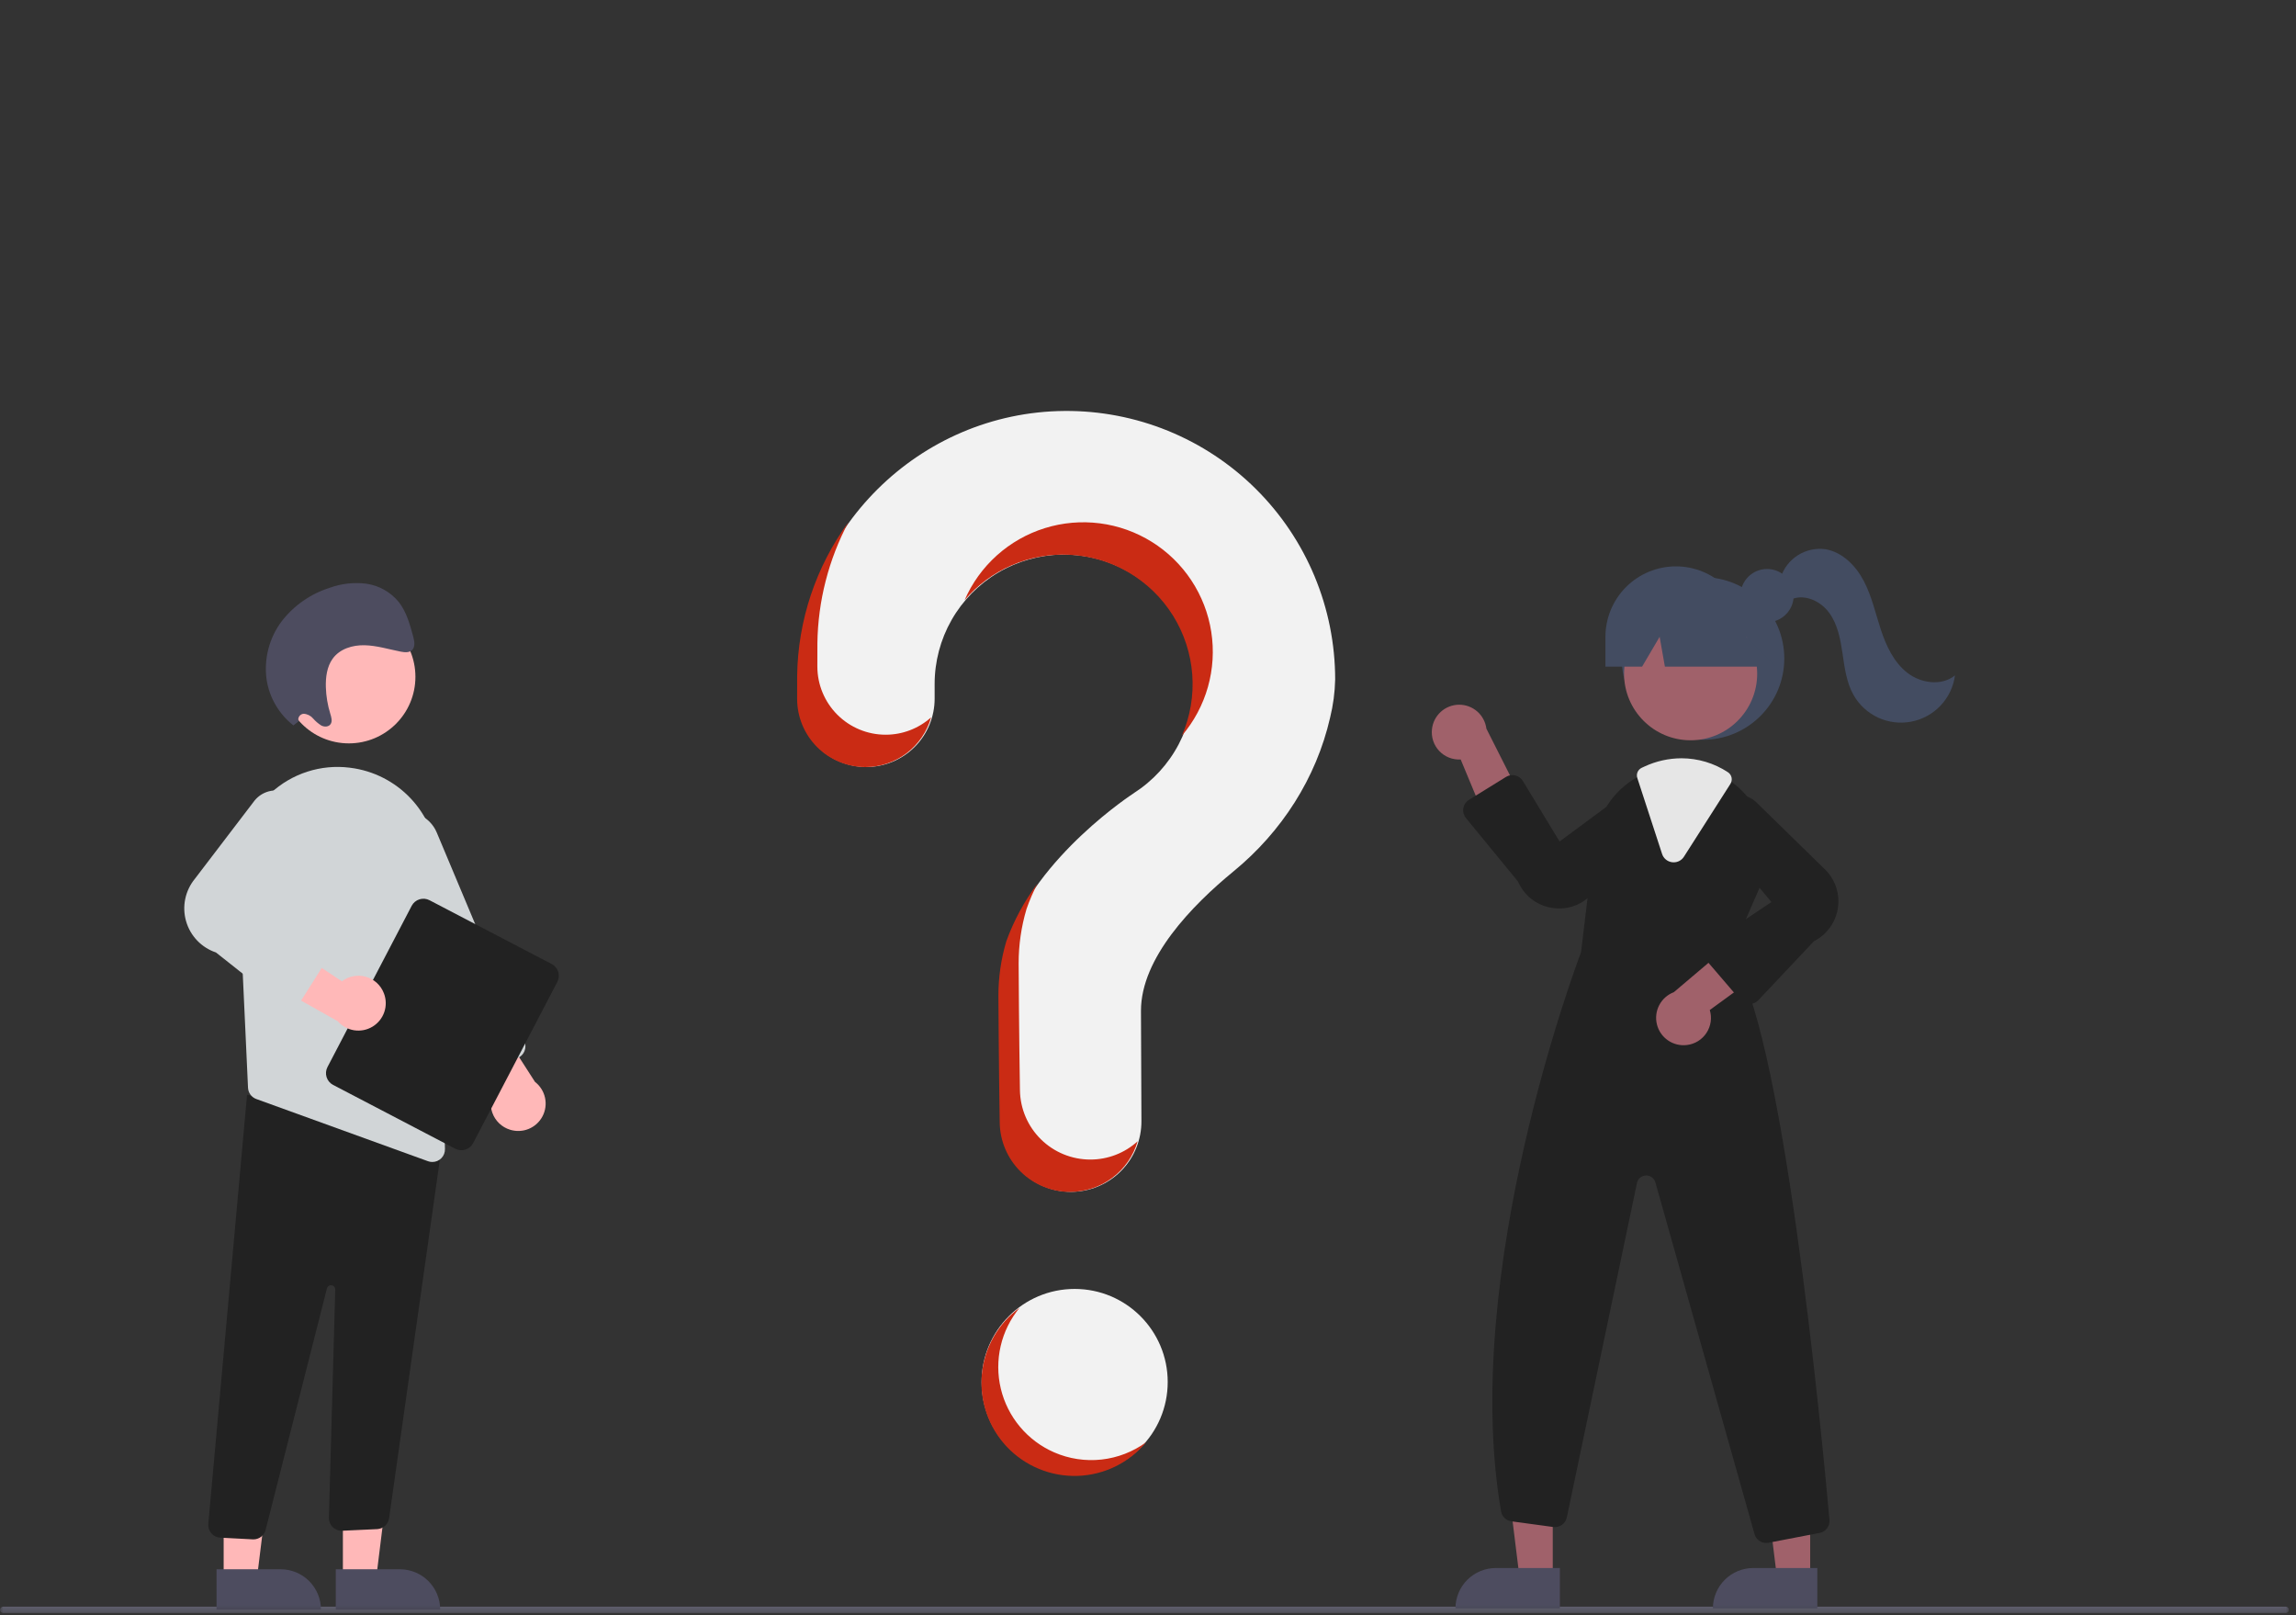 <svg width="337" height="237" viewBox="0 0 337 237" fill="none" xmlns="http://www.w3.org/2000/svg">
<rect x="0" y="0" width="337" height="237" fill="#333333" stroke="none"/>
<g clip-path="url(#clip0_4222_19569)">
<mask id="mask0_4222_19569" style="mask-type:luminance" maskUnits="userSpaceOnUse" x="0" y="0" width="336" height="237">
<path d="M335.961 0H0V236.7H335.961V0Z" fill="white"/>
</mask>
<g mask="url(#mask0_4222_19569)">
<path d="M335.487 236.701H0.473C0.348 236.701 0.228 236.65 0.139 236.562C0.051 236.473 0.001 236.352 0.001 236.227C0.001 236.102 0.051 235.982 0.139 235.893C0.228 235.804 0.348 235.754 0.473 235.754H335.487C335.613 235.754 335.733 235.803 335.822 235.892C335.911 235.982 335.961 236.102 335.961 236.227C335.961 236.353 335.911 236.473 335.822 236.562C335.733 236.651 335.613 236.701 335.487 236.701Z" fill="#626171"/>
<path d="M249.96 108.554C256.549 108.554 261.892 103.212 261.892 96.624C261.892 90.037 256.549 84.695 249.96 84.695C243.369 84.695 238.027 90.037 238.027 96.624C238.027 103.212 243.369 108.554 249.96 108.554Z" fill="#434C61"/>
<path d="M227.909 231.479H223.034L220.714 212.676H227.911L227.909 231.479Z" fill="#A0616A"/>
<path d="M219.55 230.086H228.954V236.005H213.629C213.629 235.228 213.782 234.458 214.08 233.74C214.378 233.022 214.813 232.369 215.363 231.819C215.913 231.269 216.566 230.834 217.285 230.536C218.003 230.239 218.772 230.086 219.55 230.086Z" fill="#4D4C5F"/>
<path d="M265.695 231.479H260.819L258.499 212.676H265.696L265.695 231.479Z" fill="#A0616A"/>
<path d="M257.336 230.086H266.74V236.005H251.415C251.415 235.228 251.568 234.458 251.866 233.74C252.164 233.022 252.599 232.369 253.149 231.819C253.699 231.269 254.352 230.834 255.07 230.536C255.789 230.239 256.559 230.086 257.336 230.086Z" fill="#4D4C5F"/>
<path d="M248.145 108.626C253.54 108.626 257.914 104.254 257.914 98.861C257.914 93.466 253.54 89.094 248.145 89.094C242.75 89.094 238.376 93.466 238.376 98.861C238.376 104.254 242.75 108.626 248.145 108.626Z" fill="#A0616A"/>
<path d="M253.968 140.132L258.339 130.092C259.4 127.736 259.705 125.109 259.209 122.574C258.714 120.039 257.444 117.718 255.575 115.936C255.191 115.556 254.783 115.201 254.354 114.874C252.196 113.187 249.539 112.268 246.801 112.262C244.959 112.269 243.141 112.673 241.471 113.446C241.327 113.51 241.188 113.578 241.045 113.645C240.771 113.776 240.5 113.92 240.238 114.067C238.525 115.05 237.068 116.422 235.984 118.07C234.898 119.72 234.217 121.601 233.993 123.562L232.064 139.723C231.579 140.991 214.269 186.799 220.323 221.772C220.388 222.145 220.569 222.488 220.843 222.751C221.116 223.013 221.467 223.181 221.842 223.231L227.979 224.066C228.427 224.127 228.882 224.017 229.252 223.756C229.622 223.495 229.879 223.105 229.972 222.662L240.27 173.59C240.333 173.284 240.498 173.01 240.737 172.809C240.975 172.609 241.275 172.494 241.586 172.484C241.898 172.474 242.204 172.568 242.455 172.752C242.707 172.935 242.889 173.198 242.974 173.498L257.523 225.104C257.627 225.479 257.851 225.809 258.161 226.045C258.47 226.281 258.848 226.408 259.238 226.408C259.354 226.407 259.469 226.397 259.584 226.376L267.081 224.933C267.517 224.852 267.907 224.611 268.174 224.256C268.441 223.902 268.566 223.461 268.525 223.02C267.423 210.737 261.568 149.21 253.968 140.132Z" fill="#222222"/>
<path d="M210.181 106.986C210.114 107.566 210.174 108.155 210.358 108.71C210.542 109.265 210.846 109.772 211.248 110.197C211.65 110.622 212.14 110.953 212.683 111.168C213.227 111.383 213.812 111.476 214.395 111.441L219.855 124.56L223.986 118.438L218.168 106.919C218.043 105.943 217.565 105.045 216.824 104.398C216.082 103.751 215.129 103.397 214.145 103.406C213.16 103.415 212.213 103.784 211.483 104.443C210.752 105.103 210.289 106.007 210.181 106.986Z" fill="#A0616A"/>
<path d="M247.604 153.34C248.185 153.27 248.743 153.075 249.24 152.766C249.736 152.457 250.159 152.044 250.479 151.555C250.798 151.065 251.007 150.511 251.089 149.933C251.172 149.354 251.126 148.765 250.956 148.205L262.444 139.839L255.528 137.25L245.678 145.591C244.758 145.939 243.996 146.613 243.54 147.485C243.083 148.356 242.961 149.366 243.199 150.321C243.436 151.276 244.016 152.111 244.828 152.667C245.64 153.223 246.628 153.463 247.604 153.34Z" fill="#A0616A"/>
<path d="M228.875 133.306C228.435 133.306 227.995 133.263 227.563 133.177C226.518 132.978 225.538 132.525 224.709 131.858C223.881 131.192 223.229 130.332 222.811 129.353L215.161 120.028C214.999 119.831 214.881 119.601 214.815 119.354C214.75 119.108 214.737 118.85 214.779 118.598C214.821 118.347 214.916 118.108 215.058 117.896C215.201 117.684 215.386 117.505 215.603 117.371L221.046 114.002C221.247 113.878 221.47 113.795 221.704 113.757C221.937 113.72 222.176 113.729 222.405 113.783C222.636 113.839 222.852 113.939 223.042 114.079C223.234 114.217 223.395 114.393 223.518 114.595L228.909 123.476L239.236 115.846C240.058 115.416 241.007 115.295 241.912 115.506C242.815 115.718 243.614 116.247 244.159 116.997C244.704 117.748 244.962 118.67 244.884 119.595C244.806 120.52 244.398 121.386 243.734 122.035L233.427 131.433C232.217 132.634 230.581 133.307 228.875 133.306Z" fill="#222222"/>
<path d="M256.777 147.33C256.763 147.33 256.749 147.33 256.735 147.33C256.484 147.324 256.237 147.265 256.01 147.157C255.784 147.05 255.582 146.896 255.418 146.705L250.579 141.061C250.414 140.869 250.292 140.644 250.221 140.402C250.15 140.159 250.131 139.903 250.165 139.652C250.199 139.402 250.287 139.161 250.421 138.946C250.556 138.732 250.735 138.549 250.945 138.408L260.006 132.369L251.798 122.503C251.321 121.707 251.145 120.766 251.304 119.851C251.464 118.937 251.946 118.111 252.664 117.523C253.383 116.935 254.289 116.625 255.217 116.65C256.145 116.675 257.033 117.032 257.719 117.658L267.695 127.406C268.481 128.122 269.08 129.019 269.442 130.019C269.805 131.018 269.919 132.091 269.775 133.145C269.631 134.198 269.234 135.202 268.617 136.067C268 136.934 267.182 137.637 266.234 138.118L258.08 146.768C257.912 146.946 257.711 147.087 257.486 147.183C257.262 147.28 257.021 147.33 256.777 147.33Z" fill="#222222"/>
<path d="M245.661 126.534C245.584 126.534 245.507 126.53 245.429 126.52C245.093 126.479 244.774 126.342 244.512 126.126C244.251 125.91 244.057 125.622 243.953 125.299L240.317 114.154C240.226 113.872 240.24 113.567 240.357 113.294C240.473 113.022 240.684 112.802 240.951 112.673L241.069 112.617C241.176 112.566 241.282 112.516 241.39 112.468C243.086 111.681 244.932 111.272 246.801 111.266C249.227 111.27 251.6 111.983 253.626 113.317C253.898 113.497 254.088 113.778 254.155 114.097C254.222 114.417 254.161 114.75 253.985 115.024L247.164 125.708C247.003 125.962 246.782 126.171 246.519 126.315C246.256 126.459 245.961 126.535 245.661 126.534Z" fill="#E6E6E6"/>
<path d="M259.366 91.299C261.523 91.299 263.271 89.552 263.271 87.396C263.271 85.24 261.523 83.492 259.366 83.492C257.21 83.492 255.462 85.24 255.462 87.396C255.462 89.552 257.21 91.299 259.366 91.299Z" fill="#434C61"/>
<path d="M245.983 83.106C243.239 83.106 240.61 84.195 238.67 86.134C236.731 88.073 235.641 90.702 235.641 93.444V97.819H241.022L243.596 93.445L244.368 97.819H260.698L256.324 93.444C256.324 90.702 255.234 88.073 253.294 86.134C251.356 84.195 248.725 83.106 245.983 83.106Z" fill="#434C61"/>
<path d="M261.373 84.724C261.805 83.374 262.699 82.22 263.898 81.464C265.096 80.708 266.524 80.399 267.928 80.591C270.416 81.007 272.384 83.006 273.556 85.24C274.728 87.473 275.269 89.972 276.057 92.368C276.846 94.764 277.963 97.174 279.953 98.724C281.942 100.275 284.994 100.696 286.948 99.1C286.725 100.763 285.985 102.313 284.832 103.533C283.68 104.752 282.172 105.578 280.524 105.893C278.876 106.209 277.17 105.999 275.648 105.292C274.126 104.585 272.865 103.419 272.043 101.956C271.012 100.122 270.746 97.973 270.44 95.892C270.134 93.81 269.737 91.656 268.506 89.951C267.275 88.245 264.971 87.13 263.016 87.907L261.373 84.724Z" fill="#434C61"/>
<path d="M50.33 231.659H55.206L57.526 212.855H50.329L50.33 231.659Z" fill="#FFB8B8"/>
<path d="M64.611 236.185L49.285 236.186L49.285 230.267L58.689 230.266C60.26 230.266 61.766 230.889 62.876 231.999C63.987 233.11 64.611 234.615 64.611 236.185Z" fill="#4D4C5F"/>
<path d="M32.829 231.659H37.705L40.025 212.855H32.828L32.829 231.659Z" fill="#FFB8B8"/>
<path d="M47.11 236.185L31.785 236.186L31.784 230.267L41.188 230.266C42.759 230.266 44.265 230.889 45.375 231.999C46.486 233.11 47.11 234.615 47.11 236.185Z" fill="#4D4C5F"/>
<path d="M37.091 225.879L32.328 225.628C32.082 225.615 31.841 225.554 31.62 225.447C31.398 225.341 31.2 225.191 31.036 225.008C30.873 224.824 30.748 224.609 30.668 224.377C30.587 224.145 30.554 223.898 30.57 223.653L36.263 160.641L62.478 167.713L65.004 167.024L57.106 222.807C57.038 223.227 56.83 223.611 56.515 223.896C56.2 224.181 55.797 224.35 55.372 224.375L50.238 224.614C49.981 224.629 49.724 224.59 49.483 224.499C49.243 224.409 49.023 224.271 48.839 224.092C48.654 223.912 48.509 223.696 48.413 223.459C48.316 223.22 48.269 222.965 48.276 222.707L49.207 189.228C49.211 189.073 49.157 188.922 49.056 188.805C48.955 188.688 48.813 188.613 48.659 188.595C48.505 188.577 48.35 188.617 48.225 188.708C48.099 188.799 48.012 188.933 47.98 189.084L39.009 224.4C38.924 224.819 38.697 225.196 38.365 225.466C38.034 225.736 37.619 225.883 37.191 225.882C37.158 225.882 37.124 225.881 37.091 225.879Z" fill="#222222"/>
<path d="M51.206 109.08C56.601 109.08 60.974 104.707 60.974 99.313C60.974 93.919 56.601 89.547 51.206 89.547C45.81 89.547 41.437 93.919 41.437 99.313C41.437 104.707 45.81 109.08 51.206 109.08Z" fill="#FFB8B8"/>
<path d="M34.941 128.008L36.015 151.178L36.403 159.607C36.419 159.974 36.544 160.328 36.761 160.624C36.979 160.92 37.28 161.144 37.626 161.268L62.817 170.391C63.021 170.467 63.236 170.504 63.454 170.503C63.702 170.504 63.948 170.455 64.176 170.36C64.405 170.263 64.612 170.122 64.786 169.945C64.959 169.766 65.094 169.556 65.184 169.325C65.274 169.093 65.316 168.847 65.309 168.598L64.276 126.939C64.208 123.521 62.949 120.234 60.717 117.644C58.485 115.055 55.419 113.325 52.048 112.752C51.804 112.715 51.556 112.678 51.308 112.645C49.218 112.385 47.096 112.588 45.092 113.236C43.088 113.885 41.25 114.965 39.708 116.399C38.112 117.867 36.857 119.668 36.033 121.674C35.21 123.68 34.837 125.843 34.941 128.008Z" fill="#D1D5D7"/>
<path d="M74.851 165.766C74.255 165.582 73.711 165.26 73.261 164.827C72.812 164.395 72.47 163.864 72.262 163.275C72.055 162.687 71.988 162.058 72.067 161.44C72.145 160.821 72.367 160.229 72.716 159.712L64.173 148.355L71.545 147.898L78.527 158.753C79.274 159.331 79.794 160.154 79.996 161.076C80.198 161.999 80.068 162.964 79.629 163.8C79.191 164.637 78.471 165.293 77.598 165.652C76.724 166.012 75.751 166.052 74.851 165.766Z" fill="#FFB8B8"/>
<path d="M68.845 157.656C68.618 157.564 68.413 157.428 68.239 157.256C68.066 157.084 67.928 156.88 67.834 156.654L54.964 125.998C54.711 125.399 54.58 124.754 54.576 124.103C54.573 123.452 54.698 122.807 54.944 122.204C55.19 121.601 55.553 121.053 56.011 120.59C56.469 120.127 57.014 119.759 57.615 119.507C58.215 119.255 58.86 119.124 59.511 119.121C60.162 119.118 60.808 119.244 61.411 119.49C62.014 119.737 62.562 120.099 63.024 120.558C63.487 121.017 63.854 121.562 64.106 122.162L76.976 152.819C77.166 153.273 77.168 153.785 76.982 154.241C76.795 154.696 76.436 155.06 75.981 155.252L70.268 157.649C70.043 157.744 69.801 157.793 69.557 157.795C69.313 157.796 69.071 157.749 68.845 157.656Z" fill="#D1D5D7"/>
<path d="M48.065 156.578L60.427 132.914C60.665 132.46 61.074 132.118 61.565 131.964C62.055 131.81 62.586 131.857 63.042 132.095L80.984 141.463C81.439 141.701 81.782 142.111 81.936 142.6C82.089 143.091 82.042 143.622 81.805 144.077L69.444 167.74C69.205 168.195 68.796 168.537 68.306 168.691C67.816 168.845 67.284 168.798 66.829 168.561L48.886 159.193C48.431 158.954 48.089 158.545 47.935 158.055C47.781 157.565 47.828 157.034 48.065 156.578Z" fill="#222222"/>
<path d="M56.354 145.766C56.135 145.182 55.781 144.658 55.323 144.235C54.864 143.812 54.313 143.501 53.714 143.33C53.114 143.157 52.483 143.127 51.87 143.242C51.257 143.357 50.679 143.614 50.182 143.992L38.339 136.137L38.318 143.521L49.569 149.848C50.19 150.56 51.042 151.031 51.975 151.178C52.908 151.324 53.864 151.137 54.673 150.65C55.483 150.163 56.095 149.406 56.402 148.514C56.71 147.621 56.693 146.648 56.354 145.766Z" fill="#FFB8B8"/>
<path d="M41.38 147.428L31.7 139.762C30.653 139.411 29.707 138.81 28.943 138.013C28.179 137.215 27.62 136.244 27.314 135.182C27.008 134.121 26.964 133.003 27.186 131.921C27.408 130.839 27.89 129.827 28.589 128.972L37.378 117.456C37.988 116.71 38.847 116.209 39.797 116.044C40.748 115.878 41.725 116.061 42.552 116.557C43.379 117.054 44 117.83 44.3 118.747C44.601 119.663 44.562 120.656 44.191 121.546L37.237 132.918L47.456 137.765C47.694 137.877 47.905 138.039 48.075 138.239C48.246 138.44 48.372 138.674 48.445 138.926C48.518 139.178 48.537 139.444 48.5 139.704C48.463 139.965 48.372 140.214 48.231 140.437L44.106 146.963C43.966 147.184 43.782 147.372 43.565 147.517C43.348 147.662 43.103 147.759 42.846 147.803C42.836 147.805 42.826 147.806 42.816 147.808C42.563 147.845 42.305 147.832 42.059 147.766C41.812 147.701 41.581 147.585 41.38 147.428Z" fill="#D1D5D7"/>
<path d="M43.824 105.855C43.782 105.732 43.769 105.602 43.785 105.474C43.802 105.345 43.847 105.222 43.919 105.114C43.99 105.006 44.085 104.915 44.197 104.849C44.308 104.783 44.433 104.744 44.563 104.734C44.827 104.748 45.086 104.817 45.324 104.934C45.561 105.051 45.773 105.215 45.945 105.416C46.299 105.824 46.71 106.177 47.167 106.465C47.639 106.703 48.28 106.669 48.55 106.214C48.803 105.789 48.629 105.217 48.476 104.722C48.086 103.462 47.868 102.155 47.828 100.837C47.784 99.366 47.991 97.83 48.806 96.683C49.858 95.202 51.738 94.639 53.517 94.68C55.297 94.721 57.048 95.27 58.81 95.617C59.419 95.737 60.134 95.799 60.541 95.327C60.974 94.826 60.815 94.014 60.631 93.337C60.153 91.581 59.646 89.764 58.537 88.346C57.337 86.872 55.623 85.907 53.74 85.646C51.932 85.422 50.097 85.63 48.385 86.254C45.596 87.132 43.143 88.841 41.352 91.152C39.506 93.609 38.708 96.698 39.133 99.741C39.548 102.392 40.954 104.787 43.065 106.443L43.824 105.855Z" fill="#4D4C5F"/>
<path d="M157.735 216.443C165.278 216.443 171.393 210.33 171.393 202.788C171.393 195.247 165.278 189.133 157.735 189.133C150.192 189.133 144.076 195.247 144.076 202.788C144.076 210.33 150.192 216.443 157.735 216.443Z" fill="#F2F2F2"/>
<path d="M156.272 60.302C134.925 60.453 117.447 77.795 117.143 99.135C117.141 99.331 117.14 100.717 117.14 102.529C117.14 105.186 118.195 107.734 120.075 109.612C121.953 111.49 124.502 112.546 127.158 112.546H127.159C128.476 112.546 129.78 112.286 130.997 111.782C132.214 111.277 133.32 110.538 134.25 109.606C135.181 108.675 135.92 107.569 136.423 106.352C136.926 105.134 137.184 103.83 137.184 102.514C137.183 101.281 137.182 100.427 137.182 100.375C137.181 97.078 138.039 93.836 139.671 90.97C141.304 88.104 143.655 85.713 146.491 84.03C149.329 82.348 152.556 81.433 155.854 81.376C159.153 81.318 162.409 82.12 165.303 83.703C168.198 85.285 170.629 87.594 172.361 90.401C174.093 93.208 175.063 96.418 175.177 99.714C175.291 103.009 174.545 106.279 173.012 109.199C171.479 112.119 169.213 114.591 166.434 116.369L166.438 116.374C166.438 116.374 152.178 125.552 147.83 138.143L147.833 138.144C147.069 140.723 146.681 143.4 146.683 146.09C146.683 147.196 146.749 156.872 146.874 164.725C146.918 167.435 148.026 170.019 149.958 171.92C151.89 173.821 154.493 174.885 157.204 174.884C158.566 174.884 159.915 174.615 161.172 174.092C162.43 173.569 163.572 172.803 164.532 171.836C165.492 170.87 166.252 169.725 166.767 168.464C167.282 167.203 167.543 165.853 167.535 164.491C167.492 157.299 167.468 148.925 167.468 148.316C167.468 140.585 174.928 132.882 181.056 127.858C188.113 122.074 193.191 114.191 195.231 105.298C195.682 103.468 195.93 101.593 195.972 99.707C195.972 94.509 194.944 89.361 192.945 84.561C190.946 79.762 188.017 75.405 184.326 71.742C180.636 68.079 176.258 65.183 171.442 63.219C166.627 61.256 161.471 60.264 156.272 60.302Z" fill="#F2F2F2"/>
<path d="M129.989 107.809C127.331 107.809 124.783 106.753 122.904 104.874C121.025 102.996 119.969 100.448 119.969 97.791C119.969 95.979 119.97 94.594 119.974 94.397C120.057 88.191 121.621 82.094 124.534 76.613C119.749 83.163 117.117 91.037 117.004 99.146C117.001 99.344 117 100.729 117 102.541C117 105.198 118.056 107.745 119.935 109.624C121.814 111.503 124.362 112.558 127.02 112.558C129.203 112.557 131.326 111.845 133.068 110.527C134.809 109.209 136.072 107.36 136.666 105.258C134.831 106.904 132.453 107.812 129.989 107.809Z" fill="#CA2B14"/>
<path d="M156.95 81.408C160.023 81.555 163.013 82.445 165.665 84.001C168.317 85.558 170.552 87.735 172.177 90.345C173.803 92.956 174.77 95.921 174.996 98.988C175.223 102.054 174.701 105.13 173.477 107.951C175.248 105.871 176.55 103.434 177.294 100.806C178.037 98.178 178.206 95.42 177.786 92.721C177.368 90.022 176.371 87.445 174.866 85.166C173.361 82.887 171.382 80.959 169.063 79.514C166.745 78.069 164.142 77.14 161.433 76.792C158.723 76.444 155.97 76.683 153.362 77.495C150.753 78.307 148.351 79.671 146.318 81.495C144.284 83.32 142.668 85.561 141.58 88.066C143.461 85.853 145.825 84.103 148.49 82.948C151.155 81.794 154.05 81.267 156.95 81.408Z" fill="#CA2B14"/>
<path d="M160.033 170.148C157.322 170.148 154.72 169.084 152.788 167.183C150.855 165.283 149.748 162.699 149.704 159.989C149.578 152.136 149.513 142.459 149.513 141.354C149.511 138.664 149.898 135.987 150.663 133.408L150.66 133.407C151.111 132.112 151.656 130.852 152.29 129.637C150.342 132.232 148.792 135.103 147.69 138.156L147.693 138.157C146.929 140.736 146.542 143.413 146.544 146.103C146.544 147.209 146.609 156.885 146.735 164.739C146.778 167.448 147.886 170.032 149.818 171.933C151.751 173.833 154.353 174.898 157.064 174.898C159.3 174.897 161.474 174.172 163.262 172.831C165.051 171.491 166.356 169.607 166.982 167.462C165.083 169.194 162.604 170.151 160.033 170.148Z" fill="#CA2B14"/>
<path d="M154.726 213.113C152.785 212.268 151.068 210.983 149.709 209.361C148.35 207.74 147.387 205.824 146.896 203.766C146.404 201.708 146.397 199.564 146.877 197.503C147.356 195.442 148.308 193.521 149.657 191.891C148.093 193.033 146.79 194.494 145.833 196.178C144.877 197.862 144.29 199.73 144.111 201.658C143.932 203.586 144.166 205.53 144.796 207.361C145.426 209.192 146.439 210.868 147.766 212.278C149.094 213.688 150.706 214.799 152.496 215.538C154.287 216.278 156.213 216.628 158.149 216.566C160.084 216.504 161.985 216.03 163.724 215.178C165.463 214.326 167.001 213.113 168.235 211.62C166.31 213.028 164.05 213.906 161.679 214.167C159.309 214.429 156.912 214.066 154.726 213.113Z" fill="#CA2B14"/>
</g>
</g>
<defs>
<clipPath id="clip0_4222_19569">
<rect width="336.6" height="236.7" fill="white"/>
</clipPath>
</defs>
</svg>
